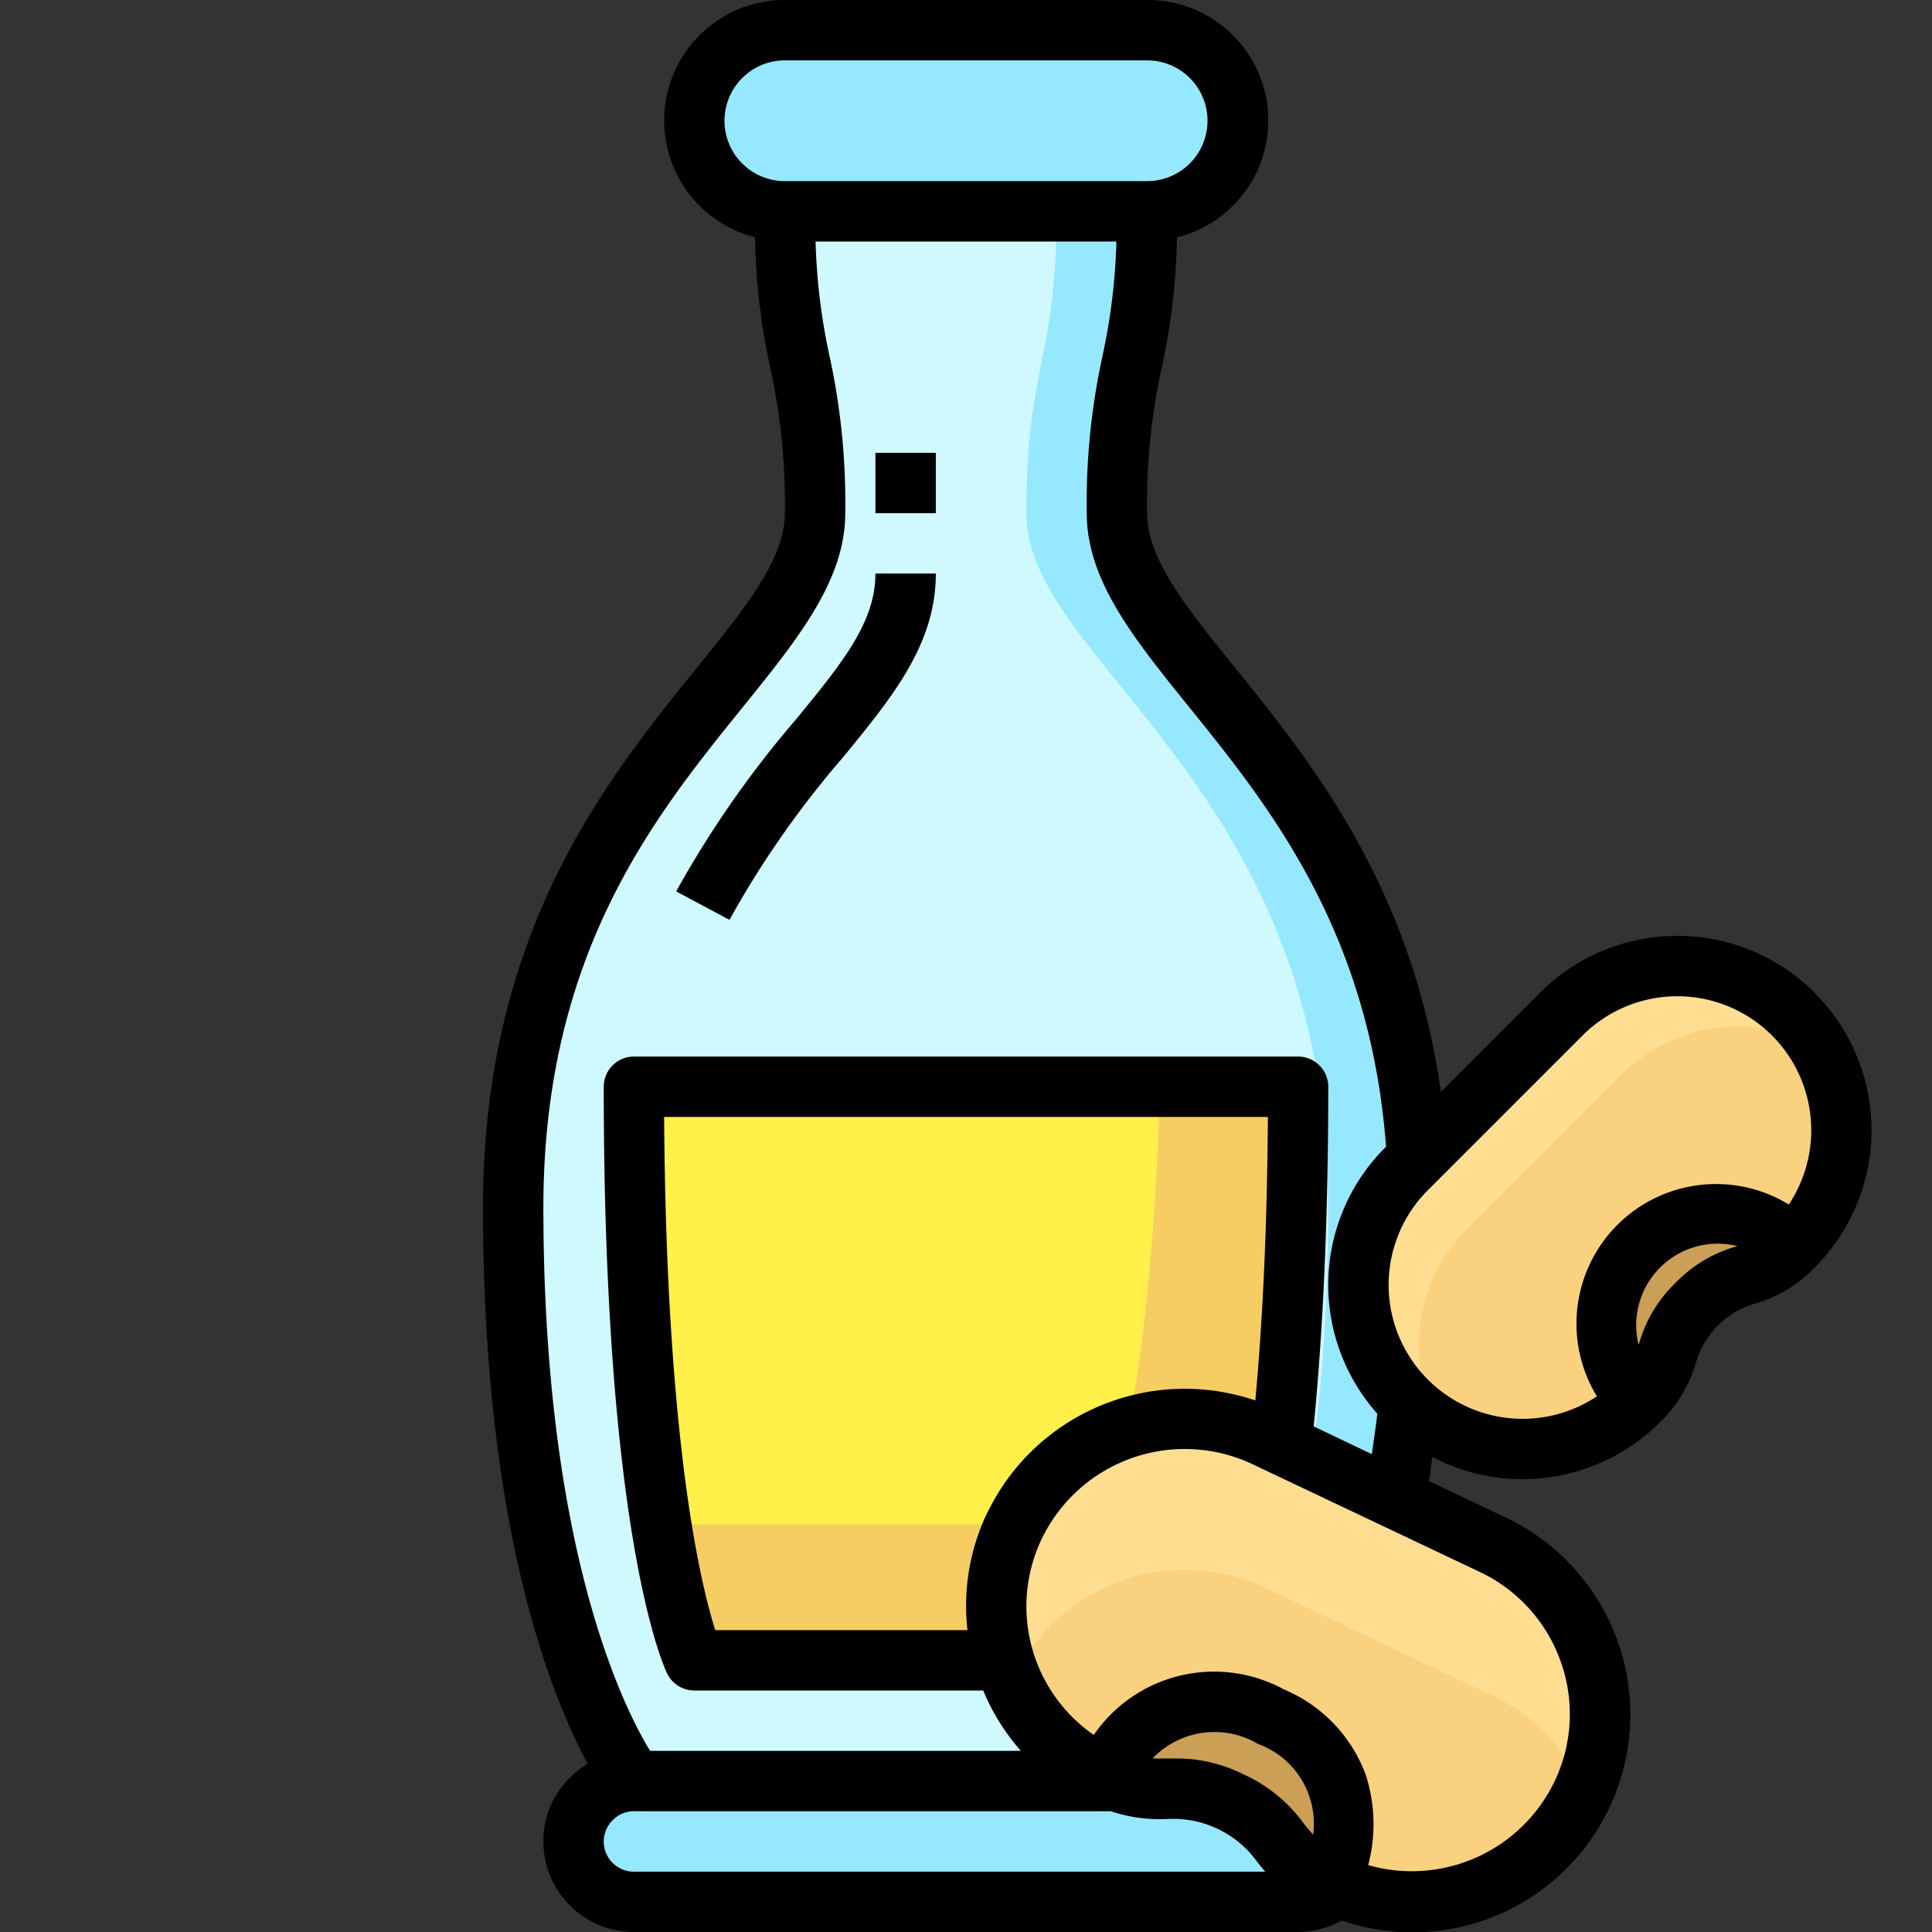 <svg xmlns="http://www.w3.org/2000/svg" viewBox="0 0 64 64"><rect x="0" y="0" width="64" height="64" fill="#333333" stroke="none"/><g id="_22-Soy_Sauce" data-name="22-Soy Sauce"><path d="M43,59a2.006,2.006,0,0,1,2,2,2.015,2.015,0,0,1-2,2H21a2.006,2.006,0,0,1-2-2,2.015,2.015,0,0,1,2-2Z" style="fill:#96e8ff"/><path d="M38,1a3,3,0,0,1,0,6H26a3,3,0,0,1,0-6Z" style="fill:#96e8ff"/><path d="M47,40c0,14-4,19-4,19H21s-4-5-4-19S27,22,27,17s-1-5-1-10H38c0,5-1,5-1,10S47,26,47,40Zm-4-4H21c0,15,2,19,2,19H41S43,51,43,36Z" style="fill:#cff9ff"/><path d="M21,36H43c0,15-2,19-2,19H23S21,51,21,36Z" style="fill:#fff04a"/><path d="M38.433,36C38.088,47.314,36.5,50.5,36.5,50.5H21.9A17.853,17.853,0,0,0,23,55H41s2-4,2-19Z" style="fill:#f5cd62"/><path d="M37,17c0-5,1-5,1-10H35c0,5-1,5-1,10s10,9,10,23-4,19-4,19h3s4-5,4-19S37,22,37,17Z" style="fill:#96e8ff"/><path d="M24.165,30.471,22.4,29.529a34.057,34.057,0,0,1,3.981-5.714C27.9,21.96,29,20.619,29,19h2c0,2.333-1.423,4.071-3.07,6.083A31.729,31.729,0,0,0,24.165,30.471Z" style="fill:#96e8ff"/><rect x="29" y="15" width="2" height="2" style="fill:#96e8ff"/><path d="M42.11,56.87c3.75,1.78,1.97,5.53,1.97,5.53-1.88-.9-1.44-1.83-3.31-2.72s-2.33.04-4.21-.85C36.56,58.83,38.35,55.09,42.11,56.87Z" style="fill:#cc9f56"/><path d="M56.2,43.2c-1.28,1.29-.64,1.93-1.92,3.21,0,0-2.56-2.57,0-5.13s5.13,0,5.13,0C58.13,42.56,57.49,41.92,56.2,43.2Z" style="fill:#cc9f56"/><path d="M49.44,51.17A6.222,6.222,0,0,1,44.08,62.4s1.78-3.75-1.97-5.53-5.55,1.96-5.55,1.96A6.222,6.222,0,0,1,41.92,47.6Z" style="fill:#fad17f"/><path d="M33.61,55.55A6.248,6.248,0,0,1,39.25,52a6.182,6.182,0,0,1,2.67.6l7.52,3.57a6.181,6.181,0,0,1,3.023,3.106A6.2,6.2,0,0,0,49.44,51.17L41.92,47.6a6.182,6.182,0,0,0-2.67-.6,6.248,6.248,0,0,0-5.64,3.55,6.179,6.179,0,0,0-.073,5.174C33.563,55.666,33.583,55.607,33.61,55.55Z" style="fill:#ffde91"/><path d="M54.28,41.28c-2.56,2.56,0,5.13,0,5.13a5.438,5.438,0,0,1-7.69-7.69l5.13-5.13a5.438,5.438,0,0,1,7.69,7.69S56.84,38.72,54.28,41.28Z" style="fill:#fad17f"/><path d="M47,44.56a5.414,5.414,0,0,1,1.59-3.84l5.13-5.13a5.425,5.425,0,0,1,6.538-.851A5.354,5.354,0,0,0,51.72,33.59l-5.13,5.13a5.357,5.357,0,0,0,1.152,8.541A5.431,5.431,0,0,1,47,44.56Z" style="fill:#ffde91"/><path d="M60.114,32.886a6.434,6.434,0,0,0-9.1,0l-3.283,3.283c-.948-6.769-4.291-10.924-6.8-14.028C39.292,20.116,38,18.518,38,17a20.891,20.891,0,0,1,.48-4.8,22.146,22.146,0,0,0,.509-4.335A3.992,3.992,0,0,0,38,0H26a3.992,3.992,0,0,0-.989,7.861A22.146,22.146,0,0,0,25.52,12.2,20.891,20.891,0,0,1,26,17c0,1.517-1.292,3.115-2.929,5.139C20.087,25.829,16,30.883,16,40c0,10.594,2.255,16.185,3.47,18.43a2.759,2.759,0,0,0-.577.443A2.937,2.937,0,0,0,18,61a3,3,0,0,0,3,3H43a2.955,2.955,0,0,0,1.443-.381,7.218,7.218,0,0,0,5.424-13.355l-2.528-1.2c.041-.268.072-.533.109-.8a6.438,6.438,0,0,0,7.54-1.151,4.473,4.473,0,0,0,1.2-1.992,2.859,2.859,0,0,1,1.931-1.931,4.473,4.473,0,0,0,1.992-1.2,6.434,6.434,0,0,0,0-9.1ZM24,4a2,2,0,0,1,2-2H38a2,2,0,0,1,0,4H26A2,2,0,0,1,24,4ZM20,61a.977.977,0,0,1,.307-.713A.959.959,0,0,1,21,60H36.8a5.077,5.077,0,0,0,1.881.256,3.43,3.43,0,0,1,2.951,1.4c.086.11.178.226.28.346H21A1,1,0,0,1,20,61Zm12.7-10.883A7.143,7.143,0,0,0,32.049,54H23.694C23.219,52.511,22.07,47.812,22,37H42q-.033,5.246-.416,9.392A7.259,7.259,0,0,0,32.705,50.117ZM43.5,60.774c-.1-.11-.2-.226-.3-.354a5.018,5.018,0,0,0-2.013-1.645,4.913,4.913,0,0,0-2.256-.523c-.1,0-.2,0-.294,0-.159,0-.306,0-.453-.005a2.834,2.834,0,0,1,3.487-.477A2.809,2.809,0,0,1,43.5,60.774Zm8.2-5.733a5.16,5.16,0,0,1-.208,3.98,5.246,5.246,0,0,1-6.168,2.763,5.322,5.322,0,0,0-.092-3.02,4.918,4.918,0,0,0-2.7-2.8,4.837,4.837,0,0,0-6.3,1.508,5.179,5.179,0,0,1-1.721-6.5A5.257,5.257,0,0,1,41.5,48.508l7.515,3.562A5.193,5.193,0,0,1,51.7,55.041Zm-8.183-7.789C43.836,44.018,44,40.242,44,36a1,1,0,0,0-1-1H21a1,1,0,0,0-1,1c0,15.062,2.02,19.275,2.105,19.447A1,1,0,0,0,23,56h9.57a7.147,7.147,0,0,0,1.247,2H21.536C20.7,56.641,18,51.369,18,40c0-8.409,3.674-12.953,6.627-16.6C26.437,21.157,28,19.224,28,17a22.8,22.8,0,0,0-.52-5.2A20.311,20.311,0,0,1,27.017,8h9.966a20.311,20.311,0,0,1-.463,3.8A22.8,22.8,0,0,0,36,17c0,2.225,1.563,4.158,3.373,6.4,2.683,3.32,6,7.442,6.542,14.585l-.029.03a6.421,6.421,0,0,0-.26,8.816c-.051.442-.119.891-.182,1.339ZM47.3,45.7a4.435,4.435,0,0,1,0-6.274L52.426,34.3a4.438,4.438,0,0,1,6.83,5.6A4.624,4.624,0,0,0,52.9,46.256a4.439,4.439,0,0,1-5.6-.556Zm8.2-3.2a4.488,4.488,0,0,0-1.2,1.992l-.019.056a2.7,2.7,0,0,1,3.27-3.27l-.056.019A4.488,4.488,0,0,0,55.5,42.5Z"/><path d="M26.382,23.815A34.057,34.057,0,0,0,22.4,29.529l1.764.942a31.729,31.729,0,0,1,3.765-5.388C29.577,23.071,31,21.333,31,19H29C29,20.619,27.9,21.96,26.382,23.815Z"/><rect x="29" y="15" width="2" height="2"/></g></svg>